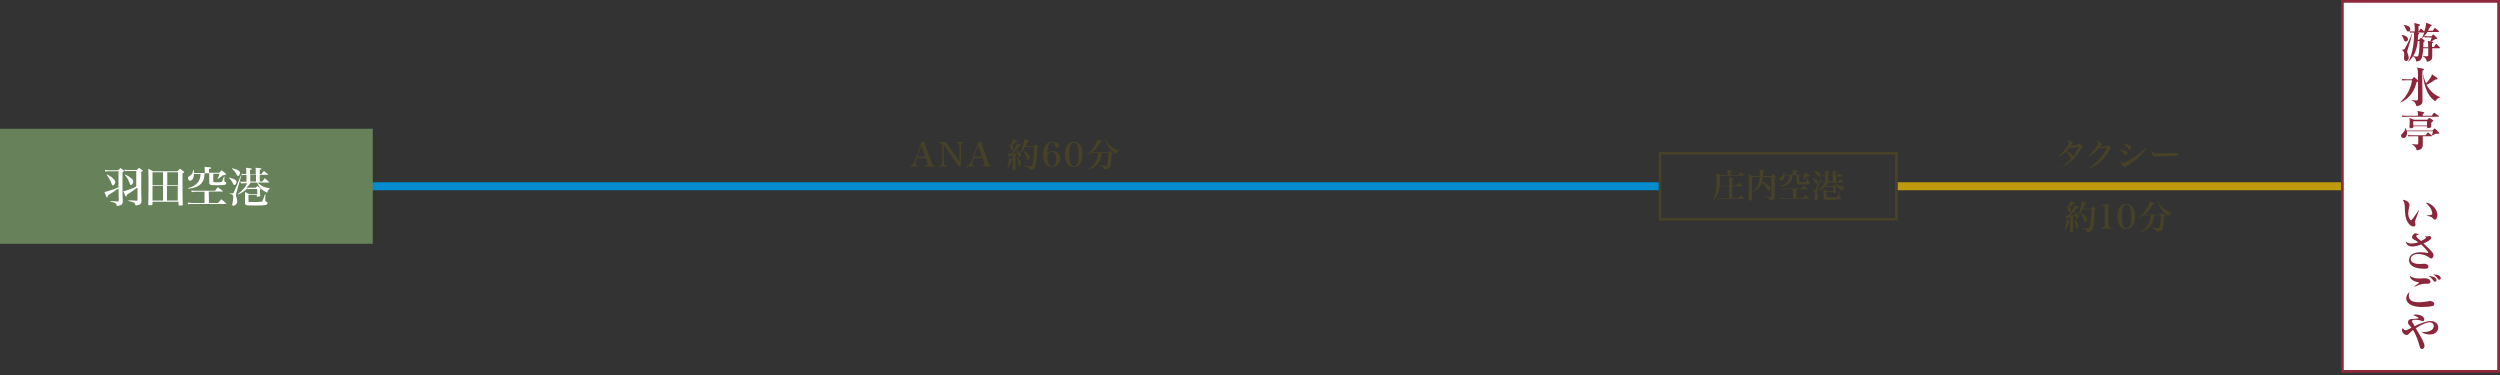 <?xml version="1.0" encoding="utf-8"?>
<!-- Generator: Adobe Illustrator 26.0.3, SVG Export Plug-In . SVG Version: 6.00 Build 0)  -->
<svg version="1.1" id="レイヤー_1" xmlns="http://www.w3.org/2000/svg" xmlns:xlink="http://www.w3.org/1999/xlink" x="0px"
	 y="0px" viewBox="0 0 1000 150" style="enable-background:new 0 0 1000 150;" xml:space="preserve">
<rect x="0" y="0" width="1000" height="150" fill="#333333" stroke="none"/>
<style type="text/css">
	.st0{fill:none;stroke:#BF9A0E;stroke-width:3.192;stroke-miterlimit:10;}
	.st1{fill:#474227;}
	.st2{fill:none;stroke:#008CCE;stroke-width:3.192;stroke-miterlimit:10;}
	.st3{fill:#67825A;}
	.st4{fill:#FFFFFF;}
	.st5{fill:#92283C;}
	.st6{fill:none;stroke:#474227;stroke-width:1.064;stroke-miterlimit:10;}
	.st7{fill:#8C263A;}
</style>
<line class="st0" x1="936.5" y1="74.5" x2="758.6" y2="74.5"/>
<g>
	<path class="st1" d="M366.4,64.3c-0.2,0.5-0.3,0.9-0.3,1.2c0,0.5,0.3,0.7,1.2,0.8v0.3H364v-0.3c0.8,0,1.3-0.5,1.9-2l2.8-7.5
		l0.9-0.1l2.9,8.1c0.5,1.2,0.7,1.4,1.5,1.5v0.3h-4v-0.3c0.8,0,1.1-0.2,1.1-0.6c0-0.2-0.1-0.5-0.2-0.9l-0.5-1.5h-3.6L366.4,64.3z
		 M368.6,58.2l-1.7,4.4h3.2L368.6,58.2z"/>
	<path class="st1" d="M377.5,64.1c0,1,0.1,1.4,0.2,1.7c0.2,0.3,0.5,0.4,1.1,0.5v0.3h-3.2v-0.3c1.1,0,1.3-0.5,1.3-2.3v-5.3
		c0-1.3-0.2-1.5-1.2-1.6v-0.3h2.6l5.5,7.8v-5.2c0-1.1-0.1-1.5-0.2-1.8c-0.2-0.3-0.5-0.4-1.1-0.5v-0.3h3.2V57
		c-1.1,0.1-1.3,0.5-1.3,2.1v7.4h-0.9l-6-8.6V64.1z"/>
	<path class="st1" d="M389.1,64.3c-0.2,0.5-0.3,0.9-0.3,1.2c0,0.5,0.3,0.7,1.2,0.8v0.3h-3.3v-0.3c0.8,0,1.3-0.5,1.9-2l2.8-7.5
		l0.9-0.1l2.9,8.1c0.5,1.2,0.7,1.4,1.5,1.5v0.3h-4v-0.3c0.8,0,1.1-0.2,1.1-0.6c0-0.2-0.1-0.5-0.2-0.9l-0.5-1.5h-3.6L389.1,64.3z
		 M391.3,58.2l-1.7,4.4h3.2L391.3,58.2z"/>
	<path class="st1" d="M405.3,62.1c-0.5,0.1-0.7,0.2-1.4,0.3c-0.1,0.3-0.1,0.5-0.2,0.5c-0.2,0-0.3-0.4-0.5-1.5c0.3,0,0.4,0,0.6,0
		c0.3,0,0.4,0,0.7,0c0.8-0.9,2.1-3.1,2.4-4c0.3,0.1,0.5,0.2,0.8,0.3c0.7,0.3,0.8,0.3,0.8,0.4c0,0.1-0.1,0.2-0.6,0.2
		c-0.8,1.1-1.9,2.2-2.9,3.1c0.8,0,1.4-0.1,2.2-0.2c-0.1-0.4-0.3-0.6-0.6-1.1l0.1-0.1c0.5,0.4,1.1,0.8,1.4,1.2
		c0.3,0.3,0.3,0.5,0.3,0.7c0,0.4-0.4,0.9-0.7,0.9c-0.2,0-0.2-0.1-0.3-0.5c-0.1-0.3-0.1-0.4-0.2-0.7c-0.2,0.1-0.3,0.1-0.5,0.1
		c-0.1,0-0.2,0.1-0.5,0.1v2.8c0,0.5,0,0.6,0,1.9c0,0.4,0,0.4,0,1.2c0,0.2,0,0.2-0.2,0.3c-0.2,0-0.5,0.1-0.7,0.1S405,68,405,67.9
		c0-1.8,0.1-2.9,0.1-3.2v-0.9c-0.1,0.1-0.1,0.1-0.4,0.2c-0.5,1.4-0.9,2.3-1.7,3.6l-0.2-0.1c0.4-1.1,0.8-3.1,0.8-4.3
		c1.1,0.3,1.4,0.4,1.5,0.5v-1.6C405.1,62.1,405.3,62.1,405.3,62.1z M403.2,57.7c0.5,0.2,0.7,0.3,1.1,0.5c0.4-0.9,0.8-2,0.9-2.5
		c1.7,0.5,1.9,0.6,1.9,0.7c0,0.1-0.1,0.2-0.6,0.2c-0.9,0.9-1.2,1.3-1.8,1.7c0.6,0.4,0.7,0.6,0.7,0.9c0,0.5-0.3,0.9-0.6,0.9
		c-0.2,0-0.2-0.1-0.4-0.6C404.1,58.7,403.8,58.3,403.2,57.7L403.2,57.7z M406.8,62.9c0.6,0.5,1,1,1.3,1.5c0.2,0.3,0.3,0.6,0.3,0.8
		c0,0.5-0.4,1.2-0.8,1.2c-0.1,0-0.2-0.1-0.2-0.2s0-0.1-0.1-0.7c-0.1-1-0.3-1.8-0.7-2.5L406.8,62.9z M413.5,58.4
		c0.3-0.3,0.4-0.4,0.7-0.7c0.5,0.4,0.6,0.4,1,0.8c0.1,0.1,0.2,0.2,0.2,0.2c0,0.1-0.1,0.2-0.5,0.4c-0.2,4.7-0.3,5.8-0.8,7.5
		c-0.3,1-1,1.4-2.2,1.4c-0.1-0.9-0.4-1.1-2.2-1.5v-0.2c2.1,0.2,2.2,0.2,2.6,0.2c0.3,0,0.4-0.1,0.5-0.3c0.4-0.8,0.8-3.9,0.8-6.8
		c0-0.1,0-0.3,0-0.6H410c-0.6,1-0.9,1.5-1.6,2.2l-0.2-0.2c0.7-1.1,1.4-3.6,1.5-5.1c1.8,0.4,1.9,0.4,1.9,0.6c0,0.1-0.1,0.2-0.5,0.3
		c-0.3,0.8-0.5,1.2-0.9,1.9h3.3L413.5,58.4L413.5,58.4z M409.6,60.3c0.7,0.4,1.2,0.9,1.8,1.5c0.4,0.4,0.5,0.7,0.5,1
		c0,0.5-0.4,1.2-0.8,1.2c-0.2,0-0.3-0.1-0.4-0.5c-0.3-1.1-0.7-2.1-1.3-3L409.6,60.3z"/>
	<path class="st1" d="M421.1,60.4c1.8,0,3,1.2,3,3c0,2-1.4,3.3-3.4,3.3c-2.2,0-3.4-1.6-3.4-4.6c0-3.5,1.3-5.4,3.7-5.4
		c1.5,0,2.7,0.7,2.7,1.6c0,0.4-0.3,0.7-0.9,0.7c-0.5,0-0.7-0.2-0.7-0.6c0-0.5-0.1-0.7-0.2-0.9c-0.2-0.3-0.5-0.5-0.9-0.5
		c-0.9,0-1.5,0.6-1.8,1.8c-0.2,0.7-0.3,1.7-0.3,2.5C419.6,60.7,420.2,60.4,421.1,60.4z M419.2,61.8c-0.2,0.3-0.3,0.7-0.3,1.3
		c0,0.9,0.2,1.7,0.5,2.3c0.3,0.6,0.8,1,1.4,1c1.1,0,1.7-1.1,1.7-3c0-1.7-0.7-2.7-1.8-2.7C420.1,60.8,419.5,61.2,419.2,61.8z"/>
	<path class="st1" d="M432.1,58.1c0.6,0.9,0.9,2.2,0.9,3.7c0,1.4-0.3,2.7-0.9,3.6c-0.5,0.9-1.5,1.4-2.6,1.4s-2.1-0.5-2.6-1.4
		c-0.6-0.9-0.9-2.2-0.9-3.6c0-1.5,0.3-2.8,0.9-3.7s1.5-1.4,2.6-1.4S431.6,57.2,432.1,58.1z M428,58.6c-0.2,0.7-0.3,1.8-0.3,3.2
		c0,3.2,0.6,4.7,1.9,4.7s1.9-1.4,1.9-4.7c0-3.2-0.6-4.7-1.9-4.7C428.8,57,428.3,57.6,428,58.6z"/>
	<path class="st1" d="M434.8,61.9c1.9-1.5,3.5-3.8,4.2-6.1c0.8,0.3,1.6,0.6,1.7,0.7c0.1,0,0.1,0.1,0.1,0.1c0,0.1-0.1,0.2-0.7,0.3
		c-1.4,2.6-2.8,4-5.2,5.2L434.8,61.9z M440.7,61.2c-0.4,3.6-1.9,5.5-5.4,6.7l-0.1-0.2c2.7-1.6,3.8-3.4,4.1-6.5h-1.1
		c-0.3,0-0.7,0-1.1,0.1l-0.1-0.5c0.4,0.1,0.7,0.1,1.1,0.1h5.1c0.3-0.3,0.4-0.4,0.7-0.6c0.5,0.4,0.6,0.4,1,0.8
		c0.1,0.1,0.2,0.2,0.2,0.2c0,0.1-0.1,0.2-0.4,0.3c-0.2,3-0.4,4.6-0.8,5.3c-0.3,0.5-1,0.8-2.4,0.8c0-0.8-0.3-1-2-1.4v-0.2
		c1.3,0.2,2.2,0.2,2.6,0.2c0.5,0,0.7-0.1,0.8-0.6c0.2-1,0.4-2.5,0.4-4.5C443.3,61.2,440.7,61.2,440.7,61.2z M442.4,55.9L442.4,55.9
		c0,0.5,0.5,1.3,1.3,2.1c0.6,0.6,1.3,1.1,2.2,1.6c0.6,0.3,0.9,0.4,1.8,0.6v0.1c-0.5,0.2-0.9,0.6-1.2,1.3c-2.1-1.3-3.3-2.8-4.2-5
		c-0.1-0.3-0.3-0.5-0.4-0.7L442.4,55.9z"/>
</g>
<g>
	<path class="st1" d="M823.7,67.4c1.9-1.1,3.7-2.6,4.9-4.1c-0.2,0-0.3-0.2-0.5-0.5c-0.6-1-1-1.5-1.7-2.1c-0.7,0.7-1.9,1.5-2.8,1.9
		l-0.1-0.2c1-0.8,1.9-1.8,2.8-3c0.9-1.1,1.3-1.9,1.3-2.3c0-0.3-0.2-0.5-0.8-0.9c0.1-0.1,0.1-0.1,0.3-0.1c0.4,0,1,0.2,1.5,0.5
		c0.4,0.2,0.5,0.4,0.5,0.6c0,0.2-0.1,0.3-0.7,1c0.2,0,0.2,0,0.3,0c0.3,0,1-0.1,1.8-0.3c0.6-0.1,0.6-0.1,0.9-0.3
		c0.1,0,0.1-0.1,0.2-0.1c0.2,0,0.4,0.1,0.7,0.3c0.4,0.4,0.7,0.7,0.7,0.9c0,0.1-0.1,0.2-0.2,0.3c-0.2,0.1-0.3,0.3-0.5,0.7
		c-2.2,3.8-5,6.3-8.4,7.4L823.7,67.4z M829.3,59.1c-0.2,0.1-0.3,0.1-0.4,0.1c-0.2,0-0.5-0.1-0.8-0.4c-0.6,0.7-1.1,1.3-1.5,1.7
		c1.9,0.8,2.6,1.4,2.6,2.2c0.8-1,2-3,2.3-4C831,58.7,830,58.9,829.3,59.1z"/>
	<path class="st1" d="M835.3,62.5c1.1-0.9,2.4-2.4,3.3-3.9c0.4-0.7,0.6-1.1,0.6-1.3s-0.1-0.3-0.2-0.5c-0.2-0.2-0.2-0.2-0.6-0.4
		c0.1-0.1,0.2-0.1,0.3-0.1c0.4,0,0.9,0.2,1.4,0.5c0.4,0.3,0.6,0.5,0.6,0.7s0,0.2-0.4,0.7c-0.1,0.1-0.3,0.4-0.4,0.5
		c0.1,0,0.2,0,0.3,0c0.3,0,1-0.1,1.6-0.2c0.4-0.1,0.6-0.1,0.9-0.3c0.1-0.1,0.2-0.1,0.3-0.1c0.2,0,0.5,0.2,0.8,0.5s0.5,0.6,0.5,0.7
		c0,0.1-0.1,0.3-0.2,0.4c-0.3,0.2-0.3,0.3-0.7,0.9c-1.4,2.3-2.6,3.8-4.5,5.1c-1.1,0.8-2.3,1.4-3.3,1.7l-0.1-0.2
		c1.1-0.6,1.8-1.1,2.9-2.1c1.7-1.6,3-3.3,4-5.3c0.2-0.4,0.3-0.7,0.3-0.8c0,0,0-0.1-0.1-0.1c-0.2,0-0.9,0.2-1.6,0.4
		c-0.2,0.1-0.3,0.1-0.4,0.1c-0.3,0-0.5-0.1-0.8-0.4c-1.1,1.4-2.9,3-4.4,3.6L835.3,62.5z"/>
	<path class="st1" d="M847.8,59.8c1.1,0.1,2.1,0.4,2.6,0.7c0.4,0.2,0.5,0.5,0.5,0.9c0,0.5-0.2,0.8-0.5,0.8c-0.2,0-0.3-0.1-0.5-0.4
		C849.2,60.9,848.6,60.3,847.8,59.8L847.8,59.8z M858.4,59.4c-0.6,1.1-1.5,2.1-2.8,3.4c-1.1,1.1-2.7,2.2-4.6,3.3
		c-0.4,0.2-0.5,0.3-0.7,0.5c-0.1,0.1-0.2,0.2-0.4,0.2c-0.6,0-1.7-1.4-1.7-2.2c0-0.1,0-0.2,0.1-0.4c0.3,0.6,0.7,0.9,1.1,0.9
		c0.4,0,1.4-0.5,2.8-1.3c2.1-1.2,4.3-2.9,5.9-4.6L858.4,59.4z M849.3,57.4c1.3,0.2,2.1,0.5,2.6,0.8c0.3,0.2,0.5,0.5,0.5,0.9
		c0,0.5-0.2,0.8-0.5,0.8c-0.2,0-0.3-0.1-0.5-0.4C850.8,58.6,850.1,58,849.3,57.4L849.3,57.4z"/>
	<path class="st1" d="M861.3,61c0.3,0.2,0.6,0.3,1.3,0.3c0.2,0,2.3,0,5.4-0.1c0.4,0,0.8,0,1.2,0c1.4,0,1.7,0,2,0.2
		c0.1,0.1,0.2,0.2,0.2,0.3c0,0.3-0.2,0.5-0.7,0.6s-0.9,0.1-6.1,0.2c-1.8,0-2.1,0.1-2.4,0.2c-0.1,0-0.2,0.1-0.3,0.1
		c-0.3,0-0.6-0.3-0.9-0.8c-0.3-0.5-0.4-0.9-0.4-1.2c0-0.2,0-0.3,0.1-0.4C861,60.7,861.1,60.8,861.3,61z"/>
</g>
<g>
	<path class="st1" d="M828.3,86.9c-0.5,0.1-0.7,0.2-1.4,0.3c-0.1,0.3-0.1,0.5-0.2,0.5c-0.2,0-0.3-0.4-0.5-1.5c0.3,0,0.4,0,0.6,0
		c0.3,0,0.4,0,0.7,0c0.8-0.9,2.1-3.1,2.4-4c0.3,0.1,0.5,0.2,0.8,0.3c0.7,0.3,0.8,0.3,0.8,0.4s-0.1,0.2-0.6,0.2
		c-0.8,1.1-1.9,2.2-2.9,3.1c0.8,0,1.4-0.1,2.2-0.2c-0.1-0.4-0.3-0.6-0.6-1.1l0.1-0.1c0.5,0.4,1.1,0.8,1.4,1.2
		c0.3,0.3,0.3,0.5,0.3,0.7c0,0.4-0.4,0.9-0.7,0.9c-0.2,0-0.2-0.1-0.3-0.5c-0.1-0.3-0.1-0.4-0.2-0.7c-0.2,0.1-0.3,0.1-0.5,0.1
		c-0.1,0-0.2,0.1-0.5,0.1v2.8c0,0.5,0,0.6,0,1.9c0,0.4,0,0.4,0,1.2c0,0.2,0,0.2-0.2,0.3c-0.2,0-0.5,0.1-0.7,0.1s-0.3-0.1-0.3-0.2
		c0-1.8,0.1-2.9,0.1-3.2v-0.9c-0.1,0.1-0.1,0.1-0.4,0.2c-0.5,1.4-0.9,2.3-1.7,3.6l-0.2-0.1c0.4-1.1,0.8-3.1,0.8-4.3
		c1.1,0.3,1.4,0.4,1.5,0.5v-1.6C828.1,86.9,828.3,86.9,828.3,86.9z M826.2,82.5c0.5,0.2,0.7,0.3,1.1,0.5c0.4-0.9,0.8-2,0.9-2.5
		c1.7,0.5,1.9,0.6,1.9,0.7s-0.1,0.2-0.6,0.2c-0.9,0.9-1.2,1.3-1.8,1.7c0.6,0.4,0.7,0.6,0.7,0.9c0,0.5-0.3,0.9-0.6,0.9
		c-0.2,0-0.2-0.1-0.4-0.6C827.1,83.5,826.8,83.1,826.2,82.5L826.2,82.5z M829.8,87.8c0.6,0.5,1,1,1.3,1.5c0.2,0.3,0.3,0.6,0.3,0.8
		c0,0.5-0.4,1.2-0.8,1.2c-0.1,0-0.2-0.1-0.2-0.2s0-0.1-0.1-0.7c-0.1-1-0.3-1.8-0.7-2.5L829.8,87.8z M836.5,83.3
		c0.3-0.3,0.4-0.4,0.7-0.7c0.5,0.4,0.6,0.4,1,0.8c0.1,0.1,0.2,0.2,0.2,0.2c0,0.1-0.1,0.2-0.5,0.4c-0.2,4.7-0.3,5.8-0.8,7.5
		c-0.3,1-1,1.4-2.3,1.4c-0.1-0.9-0.4-1.1-2.2-1.5v-0.2c2.1,0.2,2.2,0.2,2.6,0.2c0.3,0,0.4-0.1,0.5-0.3c0.4-0.8,0.8-3.9,0.8-6.8
		c0-0.1,0-0.3,0-0.6H833c-0.6,1-0.9,1.5-1.6,2.2l-0.2-0.2c0.7-1.1,1.4-3.6,1.5-5.1c1.8,0.4,1.9,0.4,1.9,0.6c0,0.1-0.1,0.2-0.5,0.3
		c-0.3,0.8-0.5,1.2-0.9,1.9h3.3V83.3z M832.6,85.2c0.7,0.4,1.2,0.9,1.8,1.5c0.4,0.4,0.5,0.7,0.5,1c0,0.5-0.4,1.2-0.8,1.2
		c-0.2,0-0.3-0.1-0.4-0.5c-0.3-1.1-0.7-2.1-1.3-3L832.6,85.2z"/>
	<path class="st1" d="M840.6,91c0.6,0,0.8,0,1-0.2c0.3-0.2,0.3-0.5,0.3-1.3v-5.9c0-0.9,0-0.9-0.1-1.1c-0.1-0.1-0.3-0.2-0.8-0.2h-0.4
		V82c1-0.1,2.3-0.3,2.9-0.4c-0.1,1-0.1,2.1-0.1,3.5v4.4c0,1.3,0.1,1.5,1.1,1.5h0.2v0.4h-4.2L840.6,91L840.6,91z"/>
	<path class="st1" d="M853.1,82.9c0.6,0.9,0.9,2.2,0.9,3.7c0,1.4-0.3,2.7-0.9,3.6c-0.5,0.9-1.5,1.4-2.6,1.4s-2.1-0.5-2.6-1.4
		c-0.6-0.9-0.9-2.2-0.9-3.6c0-1.5,0.3-2.8,0.9-3.7c0.6-0.9,1.5-1.4,2.6-1.4C851.6,81.6,852.6,82.1,853.1,82.9z M849,83.4
		c-0.2,0.7-0.3,1.8-0.3,3.2c0,3.2,0.6,4.7,1.9,4.7c1.3,0,1.9-1.4,1.9-4.7c0-3.2-0.6-4.7-1.9-4.7C849.8,81.9,849.2,82.4,849,83.4z"/>
	<path class="st1" d="M855.8,86.7c1.9-1.5,3.5-3.8,4.2-6.1c0.8,0.3,1.6,0.6,1.7,0.7c0.1,0,0.1,0.1,0.1,0.1c0,0.1-0.1,0.2-0.7,0.3
		c-1.4,2.6-2.8,4-5.2,5.2L855.8,86.7z M861.7,86.1c-0.4,3.6-1.9,5.5-5.4,6.7l-0.1-0.2c2.7-1.6,3.8-3.4,4.1-6.5h-1.1
		c-0.3,0-0.7,0-1.1,0.1l-0.1-0.5c0.4,0.1,0.7,0.1,1.1,0.1h5.1c0.3-0.3,0.4-0.4,0.7-0.6c0.5,0.4,0.6,0.4,1,0.8
		c0.1,0.1,0.2,0.2,0.2,0.2c0,0.1-0.1,0.2-0.4,0.3c-0.2,3-0.4,4.6-0.8,5.3c-0.3,0.5-1,0.8-2.4,0.8c0-0.8-0.3-1-2-1.4V91
		c1.3,0.2,2.2,0.2,2.6,0.2c0.5,0,0.7-0.1,0.8-0.6c0.2-1,0.4-2.5,0.4-4.5H861.7z M863.4,80.7L863.4,80.7c0,0.5,0.5,1.3,1.3,2.1
		c0.6,0.6,1.3,1.1,2.2,1.6c0.6,0.3,0.9,0.4,1.8,0.6v0.1c-0.5,0.2-0.9,0.6-1.2,1.3c-2.1-1.3-3.3-2.8-4.2-5c-0.1-0.3-0.3-0.5-0.4-0.7
		H863.4z"/>
</g>
<line class="st2" x1="663.7" y1="74.5" x2="148.7" y2="74.5"/>
<g>
	<rect y="51.5" class="st3" width="149.1" height="46"/>
	<g>
		<path class="st4" d="M47.4,75.3c-0.9,0.7-1.7,1.3-4.3,2.9c0,0.4,0,0.4,0,0.5C43,78.9,42.9,79,42.8,79c-0.2,0-0.4-0.6-1-2.2
			c0.8-0.1,3.9-1.1,5.6-1.9v-6.4h-4.2c-0.3,0-0.8,0.1-1.1,0.1L42,67.9c0.4,0.1,0.9,0.2,1.2,0.2h4.1c0.4-0.4,0.5-0.6,0.9-0.9
			c0.6,0.4,0.7,0.5,1.2,0.9c0.2,0.1,0.2,0.2,0.2,0.3c0,0.1-0.1,0.2-0.6,0.4V77c0,1.1,0,1.2,0.1,3.5c0,1.3-0.5,1.7-2.4,1.9
			c-0.1-1.1-0.5-1.3-2.6-1.8v-0.2c1.3,0.1,2,0.1,3.1,0.2c0.2,0,0.3-0.1,0.3-0.3L47.4,75.3L47.4,75.3z M42.9,69.8
			c1.3,0.7,2.1,1.2,2.7,2c0.3,0.3,0.5,0.6,0.5,1c0,0.6-0.5,1.4-1,1.4c-0.1,0-0.2-0.1-0.3-0.3c0-0.1,0-0.1-0.2-0.5
			c-0.4-1.2-1.1-2.3-1.9-3.4L42.9,69.8z M54.7,75.2c-0.6,0.5-2.9,2.1-4,2.7c0,0.5,0,0.5-0.1,0.6c0,0.1-0.1,0.1-0.2,0.1
			c-0.2,0-0.2,0-0.6-1c-0.1-0.4-0.3-0.7-0.5-1.1c1.1-0.2,3.8-1.1,5.2-1.9v-6.2H51c-0.4,0-0.9,0.1-1.1,0.1l-0.1-0.7
			c0.4,0.1,0.9,0.2,1.3,0.2h3.6c0.4-0.4,0.5-0.5,0.9-0.9c0.6,0.4,0.7,0.5,1.2,0.9c0.2,0.1,0.3,0.2,0.3,0.3c0,0.1-0.1,0.2-0.6,0.5
			v7.8c0,0.9,0,2.4,0.1,3.6c0,1.4-0.5,1.8-2.4,2c-0.1-1-0.5-1.3-2.8-1.8v-0.3c1.9,0.1,2.1,0.1,3.3,0.2c0.3,0,0.3-0.1,0.3-0.4v-4.7
			C55,75.2,54.7,75.2,54.7,75.2z M50.1,69.8c1.2,0.6,1.8,1,2.5,1.6c0.6,0.5,0.7,0.8,0.7,1.3c0,0.6-0.5,1.3-1,1.3
			c-0.1,0-0.2-0.1-0.3-0.3c0-0.1,0-0.1-0.2-0.6c-0.6-1.4-1.1-2.3-1.9-3.2L50.1,69.8z"/>
		<path class="st4" d="M61,81.7c0,0.3-0.2,0.4-1.2,0.4c-0.4,0-0.5-0.1-0.5-0.4c0.1-1.9,0.1-5.2,0.1-8.5c0-1.9,0-4.7-0.1-5.7
			c0.9,0.4,1,0.5,1.9,1H71c0.4-0.5,0.5-0.6,1-1c0.6,0.5,0.8,0.6,1.4,1c0.1,0.1,0.2,0.2,0.2,0.3c0,0.2,0,0.2-0.6,0.6
			c0,2.4,0,2.4,0,3.6c0,3.4,0,6.4,0.1,8.8c0,0.3-0.1,0.4-0.7,0.4c-0.1,0-0.5,0-0.6,0c-0.3,0-0.4-0.1-0.4-0.4v-1.1H61V81.7z
			 M65.2,74.1v-5.2H61v5.2H65.2z M65.2,74.4H61v5.8h4.2V74.4z M71.2,68.9h-4.3v5.2h4.3V68.9z M66.8,74.4v5.8h4.3v-5.8H66.8z"/>
		<path class="st4" d="M83.6,81.2h3.6c0.6-0.7,0.7-0.8,1.3-1.5c0.9,0.7,1,0.8,1.9,1.6c0.1,0.1,0.1,0.1,0.1,0.2s-0.1,0.1-0.1,0.1
			H76.9c-0.5,0-0.9,0-1.6,0.1L75.1,81c0.8,0.1,1.4,0.2,1.9,0.2h4.8v-4.5H78c-0.3,0-0.5,0-1.3,0.2l-0.2-0.7c0.6,0.1,1.2,0.1,1.5,0.1
			h8c0.5-0.7,0.6-0.8,1.2-1.4c0.6,0.5,1.3,1,1.9,1.5l0.1,0.1c0,0.1-0.1,0.1-0.2,0.1h-5.5L83.6,81.2L83.6,81.2z M81.8,69.7
			c-0.1,3.5-2.1,5.3-6.4,5.8l-0.1-0.3c3.2-0.8,4.9-2.7,4.9-5.6h-2.6c-0.1,1.7-0.7,2.7-1.6,2.7c-0.2,0-0.4-0.1-0.6-0.4
			c-0.2-0.2-0.2-0.5-0.2-0.7c0-0.4,0.1-0.5,0.6-0.8c0.9-0.5,1.4-1.4,1.5-2.4h0.2c0.1,0.5,0.1,0.6,0.1,1.2h4.3V68
			c0-0.6,0-0.8-0.1-1.3c0.9,0.1,0.9,0.1,2.1,0.2c0.3,0,0.5,0.1,0.5,0.3c0,0.2-0.1,0.3-0.8,0.4v1.5h4.1c0.4-0.5,0.5-0.5,0.9-1
			c0.8,0.6,1,0.7,1.7,1.3c0.1,0.1,0.2,0.2,0.2,0.3c0,0.1-0.2,0.2-0.6,0.3l-0.7,0.1c-0.9,0.7-1.4,1-2.1,1.5L87,71.5
			c0.4-0.7,0.5-1,0.8-2h-2.5v3c0,0.4,0.1,0.4,1.7,0.4c1.4,0,1.6,0,1.8-0.3c0.2-0.3,0.4-0.9,0.8-2h0.2l-0.1,1.6v0.1v0.1
			c0,0.1,0.1,0.2,0.3,0.3c0.3,0.1,0.5,0.3,0.5,0.6c0,0.3-0.2,0.5-0.5,0.6c-0.4,0.1-1.3,0.2-2.9,0.2c-2,0-2.6,0-2.9-0.2
			c-0.4-0.2-0.5-0.4-0.5-1v-3.6h-1.9V69.7z"/>
		<path class="st4" d="M91.7,71c1,0.3,1.6,0.5,2.2,0.8c0.5,0.3,0.7,0.6,0.7,1c0,0.6-0.4,1.2-0.9,1.2c-0.1,0-0.3-0.1-0.3-0.2
			l-0.2-0.4c-0.5-1-1.1-1.8-1.7-2.3L91.7,71z M96.5,70.3l-2,7.1c-0.1,0.3-0.1,0.5-0.1,0.7s0.1,0.4,0.2,0.9c0.2,0.7,0.3,1.2,0.3,1.6
			c0,0.9-0.8,1.7-1.6,1.7c-0.3,0-0.4-0.2-0.4-0.5c0-0.1,0-0.3,0.1-0.5c0.2-1.1,0.3-2,0.3-2.4c0-0.8-0.2-1-1.4-1.5v-0.2
			c0.6,0.2,0.8,0.2,1,0.2c0.3,0,0.5-0.2,0.8-0.9c0.7-1.5,1.1-2.4,2.3-5.5c0.1-0.2,0.2-0.5,0.3-0.7L96.5,70.3z M92.9,67.3
			c2.2,0.5,3.1,1.1,3.1,1.8c0,0.7-0.4,1.3-0.8,1.3c-0.2,0-0.2-0.1-0.5-0.5c-0.4-0.9-1.1-1.7-1.9-2.4L92.9,67.3z M100.2,73.1
			c-0.5,0.9-0.9,1.3-1.6,1.9c0.3,0.1,0.6,0.1,0.9,0.1h2.7c0.4-0.3,0.4-0.4,0.8-0.7c0.6,0.5,0.7,0.5,1.2,1c0.1,0.1,0.1,0.2,0.1,0.2
			c0,0.1-0.1,0.2-0.3,0.3c0,0.9,0,1.1,0.1,2.4c0,0.2-0.1,0.3-0.4,0.3s-0.6,0.1-0.7,0.1c-0.3,0-0.3-0.1-0.3-0.2V78h-3.3v2.4
			c0,0.3,0.1,0.3,0.2,0.4c0.2,0,0.8,0,1.8,0c0.9,0,2.6,0,2.9-0.1c0.5,0,0.6-0.1,0.8-0.6c0.3-0.6,0.4-1.1,0.9-2.4h0.2l-0.1,2.3v0.2
			c0,0.2,0.1,0.3,0.3,0.4c0.5,0.2,0.6,0.3,0.6,0.6c0,0.4-0.3,0.7-0.7,0.8c-0.5,0.1-1.7,0.2-3.5,0.2c-3.1,0-3.8,0-4.1-0.1
			C98.2,82,98,81.7,98,81c0-0.9,0-1.3,0-1.3v-1.5c0-0.6,0-0.8,0-1.4c0.8,0.4,0.9,0.4,1.8,0.9h3.1v-2.1h-2.8c-0.4,0-0.6,0-1,0.1
			L99,75.3c-1,1-2.4,1.9-3.7,2.5l-0.1-0.2c1.8-1.4,2.9-2.7,3.7-4.3h-1.3c-0.3,0-0.8,0.1-1.1,0.1L96,72.6c0.4,0.1,0.7,0.1,1.2,0.1
			h1.4V70h-0.7c-0.4,0-0.7,0-1.2,0.1l-0.1-0.6c0.5,0.1,0.8,0.1,1.2,0.1h0.7v-1.2c0-0.4,0-0.7-0.1-1.3c2.2,0.2,2.3,0.3,2.3,0.5
			s-0.2,0.2-0.7,0.4v1.7h2.3v-1.3c0-0.5,0-0.7-0.1-1.3c2.2,0.2,2.4,0.2,2.4,0.4c0,0.2-0.1,0.2-0.7,0.4v1.7h0.7
			c0.4-0.6,0.5-0.7,1-1.2c0.7,0.6,0.9,0.7,1.6,1.3c0.1,0.1,0.1,0.1,0.1,0.1c0,0.1-0.1,0.1-0.2,0.1h-3.2v2.7h1c0.5-0.6,0.6-0.7,1-1.3
			c0.8,0.6,0.9,0.8,1.7,1.5c0.1,0.1,0.1,0.1,0.1,0.1c0,0.1-0.1,0.1-0.2,0.1h-4.4c1,1.2,2.8,2.1,4.8,2.3v0.2c-0.4,0.2-1,1-1,1.6
			c-2-0.9-3-1.9-4.1-4.1h-2.6L100.2,73.1L100.2,73.1z M102.4,69.9h-2.3v2.7h2.3V69.9z"/>
	</g>
</g>
<g>
	<rect x="937" y="0.5" class="st4" width="62.4" height="148"/>
	<path class="st5" d="M998.9,1.1V148h-61.4V1.1H998.9 M1000,0h-63.5v149.1h63.5V0L1000,0z"/>
</g>
<g>
	<rect x="664" y="61.3" class="st6" width="94.6" height="26.4"/>
	<g>
		<g>
			<path class="st1" d="M695.2,70c0.4-0.5,0.5-0.6,1-1.1c0.7,0.5,0.8,0.6,1.5,1.2v0.1l-0.1,0.1H688c0,3.4-0.1,4.3-0.4,5.7
				c-0.4,1.6-1.1,3-2.2,4.1l-0.2-0.1c1.2-2.3,1.4-4,1.4-8.6c0-1,0-1.5-0.1-2.2c0.8,0.4,0.9,0.5,1.5,0.8h3v-1.1c0-0.3,0-0.5-0.1-0.9
				c1.3,0.1,1.3,0.1,1.7,0.2c0.2,0,0.3,0.1,0.3,0.2s-0.1,0.2-0.6,0.3V70H695.2z M694.5,74.2c0.5-0.5,0.5-0.6,1-1.1
				c0.7,0.5,0.8,0.6,1.4,1.2c0.1,0.1,0.1,0.1,0.1,0.1l-0.1,0.1h-4v4.7h2.4c0.5-0.5,0.6-0.6,1-1.1c0.7,0.5,0.8,0.6,1.5,1.2l0.1,0.1
				l-0.1,0.1h-9.4c-0.5,0-0.6,0-1.1,0.1l-0.1-0.5c0.5,0.1,0.7,0.1,1.2,0.1h3.2v-4.7h-1.9c-0.3,0-0.8,0-1.1,0.1l-0.1-0.5
				c0.5,0.1,0.9,0.2,1.2,0.2h1.9v-2c0-0.6,0-0.8-0.1-1.3c1.3,0.1,1.3,0.1,1.6,0.2c0.2,0,0.3,0.1,0.3,0.2s-0.1,0.2-0.5,0.3v2.6
				L694.5,74.2L694.5,74.2z"/>
			<path class="st1" d="M705.1,70.7c-0.1,0.7-0.2,1.3-0.3,1.9c0.8,0.4,1.7,0.9,2.5,1.5c0.5,0.4,0.8,0.8,0.8,1.3s-0.3,1-0.6,1
				c-0.2,0-0.2-0.1-0.5-0.6c-0.8-1.3-1.5-2.3-2.2-2.8c-0.6,1.6-1.7,2.8-3.6,3.9l-0.1-0.2c0.7-0.5,1.5-1.5,2-2.5
				c0.5-0.9,0.7-2,0.8-3.4h-3.1V77c0,1.3,0,1.6,0,2.8c0,0.3-0.1,0.3-0.4,0.4c-0.1,0-0.4,0-0.6,0c-0.3,0-0.4-0.1-0.4-0.4v-1l0.1-1.9
				v-1.1c0-5.4,0-5.4-0.1-6.2c0.7,0.3,0.8,0.4,1.5,0.8h2.9c0-0.6,0.1-1,0.1-1.5c0-0.4,0-0.6,0-1c1.6,0.2,2,0.2,2,0.4
				c0,0.1-0.1,0.2-0.6,0.4c0,0.7-0.1,1.1-0.1,1.7h3.3c0.3-0.3,0.4-0.4,0.7-0.8c0.3,0.3,0.7,0.5,1,0.8c0.1,0.1,0.2,0.2,0.2,0.2
				c0,0.1-0.1,0.2-0.5,0.5v4.7c0,0.2,0,2.3,0,3.1c0,0.7-0.6,1.1-2,1.3c0-0.5-0.1-0.7-0.4-1c-0.3-0.2-0.5-0.3-1.6-0.5v-0.2l0.7,0.1
				c0.3,0,0.7,0.1,1,0.1h0.6h0.1c0.2,0,0.2,0,0.2-0.2v-7.7h-3.4L705.1,70.7L705.1,70.7z"/>
			<path class="st1" d="M718.4,79.2h2.8c0.5-0.6,0.5-0.6,1-1.1c0.7,0.5,0.8,0.6,1.5,1.2c0,0.1,0.1,0.1,0.1,0.1s0,0.1-0.1,0.1h-10.5
				c-0.4,0-0.7,0-1.2,0.1l-0.1-0.5c0.6,0.1,1.1,0.1,1.5,0.1h3.8v-3.5h-3c-0.2,0-0.4,0-1,0.1l-0.1-0.5c0.5,0.1,0.9,0.1,1.2,0.1h6.2
				c0.4-0.5,0.5-0.6,0.9-1.1c0.5,0.4,1,0.8,1.5,1.2l0.1,0.1c0,0.1-0.1,0.1-0.1,0.1h-4.3v3.5L718.4,79.2L718.4,79.2z M717,70.2
				c-0.1,2.7-1.7,4.1-5,4.5l-0.1-0.2c2.5-0.6,3.8-2.1,3.9-4.3h-2c-0.1,1.3-0.5,2.1-1.3,2.1c-0.2,0-0.3-0.1-0.5-0.3
				c-0.1-0.2-0.2-0.4-0.2-0.5c0-0.3,0.1-0.4,0.5-0.6c0.7-0.4,1.1-1.1,1.2-1.9h0.2c0.1,0.4,0.1,0.5,0.1,0.9h3.3V69c0-0.5,0-0.6-0.1-1
				c0.7,0.1,0.7,0.1,1.7,0.2c0.2,0,0.4,0.1,0.4,0.2s-0.1,0.2-0.6,0.3v1.2h3.2c0.3-0.4,0.4-0.4,0.7-0.8c0.7,0.4,0.8,0.5,1.4,1
				c0.1,0.1,0.1,0.1,0.1,0.2s-0.2,0.2-0.5,0.2l-0.5,0.1c-0.7,0.6-1.1,0.8-1.7,1.2l-0.1-0.1c0.3-0.5,0.4-0.8,0.6-1.6h-2v2.4
				c0,0.3,0.1,0.3,1.3,0.3c1.1,0,1.3,0,1.4-0.3c0.1-0.2,0.3-0.7,0.7-1.5h0.2v1.3v0.1v0.1c0,0.1,0.1,0.2,0.3,0.2
				c0.3,0.1,0.4,0.2,0.4,0.4c0,0.2-0.1,0.4-0.4,0.5c-0.3,0.1-1,0.2-2.3,0.2c-1.5,0-2,0-2.2-0.1c-0.3-0.1-0.4-0.3-0.4-0.8v-2.8H717
				V70.2z"/>
			<path class="st1" d="M724.8,71.2c0.8,0.2,1.3,0.4,1.8,0.6c0.4,0.2,0.6,0.5,0.6,0.8c0,0.5-0.3,1-0.7,1c-0.1,0-0.2-0.1-0.3-0.2
				l-0.1-0.3C725.7,72.4,725.3,71.7,724.8,71.2L724.8,71.2z M728.5,70.7l-1.6,5.6c-0.1,0.2-0.1,0.4-0.1,0.5s0,0.3,0.2,0.7
				c0.2,0.6,0.3,0.9,0.3,1.3c0,0.7-0.6,1.3-1.3,1.3c-0.2,0-0.3-0.1-0.3-0.4c0-0.1,0-0.2,0.1-0.4c0.1-0.8,0.2-1.5,0.2-1.9
				c0-0.6-0.1-0.8-1.1-1.2V76c0.5,0.1,0.7,0.1,0.8,0.1c0.3,0,0.4-0.1,0.7-0.7c0.6-1.2,0.9-1.9,1.8-4.3c0.1-0.2,0.2-0.4,0.2-0.6
				L728.5,70.7z M725.7,68.3c1.7,0.4,2.4,0.8,2.4,1.4c0,0.5-0.3,1-0.7,1c-0.2,0-0.2,0-0.4-0.4c-0.3-0.7-0.8-1.3-1.5-1.9L725.7,68.3z
				 M731.4,72.8c-0.4,0.7-0.7,1-1.2,1.5c0.2,0.1,0.5,0.1,0.7,0.1h2.1c0.3-0.3,0.3-0.3,0.6-0.5c0.5,0.4,0.5,0.4,0.9,0.8
				c0.1,0.1,0.1,0.1,0.1,0.2s-0.1,0.1-0.3,0.2c0,0.7,0,0.9,0.1,1.9c0,0.2-0.1,0.2-0.3,0.3c-0.2,0-0.5,0-0.6,0c-0.2,0-0.3,0-0.3-0.2
				v-0.4h-2.6v1.9c0,0.2,0,0.3,0.2,0.3c0.1,0,0.6,0,1.4,0c0.7,0,2,0,2.2-0.1c0.4,0,0.5-0.1,0.6-0.5c0.2-0.5,0.3-0.8,0.7-1.9h0.1
				l-0.1,1.8v0.1c0,0.2,0.1,0.2,0.2,0.3c0.4,0.1,0.5,0.3,0.5,0.5c0,0.3-0.2,0.5-0.6,0.6c-0.4,0.1-1.3,0.2-2.7,0.2
				c-2.4,0-3,0-3.2-0.1c-0.4-0.1-0.5-0.3-0.5-0.8c0-0.7,0-1,0-1v-1.2c0-0.4,0-0.6,0-1.1c0.6,0.3,0.7,0.3,1.4,0.7h2.4v-1.7H731
				c-0.3,0-0.5,0-0.8,0.1l-0.1-0.3c-0.8,0.8-1.9,1.5-2.9,1.9l-0.1-0.1c1.4-1.1,2.3-2.1,2.9-3.4h-1c-0.3,0-0.6,0-0.9,0.1l-0.1-0.5
				c0.3,0.1,0.5,0.1,0.9,0.1h1.1v-2.1h-0.5c-0.3,0-0.5,0-0.9,0.1l-0.1-0.5c0.4,0.1,0.6,0.1,1,0.1h0.6v-0.9c0-0.3,0-0.6-0.1-1
				c1.7,0.2,1.8,0.2,1.8,0.4c0,0.1-0.1,0.2-0.5,0.3v1.3h1.8v-1c0-0.4,0-0.6-0.1-1c1.7,0.2,1.9,0.2,1.9,0.3c0,0.1-0.1,0.2-0.6,0.3
				v1.3h0.6c0.3-0.5,0.4-0.5,0.8-0.9c0.6,0.5,0.7,0.5,1.3,1.1l0.1,0.1l-0.1,0.1h-2.5v2.1h0.8c0.4-0.5,0.4-0.6,0.8-1
				c0.6,0.5,0.7,0.6,1.4,1.1l0.1,0.1c0,0.1-0.1,0.1-0.1,0.1H734c0.8,0.9,2.2,1.6,3.8,1.8v0.1c-0.3,0.1-0.7,0.7-0.8,1.3
				c-1.5-0.7-2.3-1.5-3.2-3.2h-2.4L731.4,72.8L731.4,72.8z M733.1,70.4h-1.8v2.1h1.8V70.4z"/>
		</g>
	</g>
</g>
<g>
	<path class="st7" d="M962.3,16.6c-0.5,0-0.6-0.3-0.9-1.1c-0.4-0.9-0.5-1.1-0.8-1.4l0-0.1c1.1,0,2.6,0.6,2.6,1.7
		C963.2,16.3,962.6,16.6,962.3,16.6z M963,20.1c-0.1,0.1-0.1,0.4-0.1,0.5c0,0.3,0.1,0.6,0.2,0.9c0.3,1.1,0.4,1.2,0.4,1.6
		c0,0.6-0.4,1.3-1,1.3c-0.9,0-0.9-0.9-0.9-1.2c0-0.2,0.1-1.2,0.1-1.2c0-1.4-0.3-1.6-1-2l0-0.1c0.1,0,0.2,0,0.3,0
		c0.1,0,0.6,0,0.8-0.3c0.7-1,2.7-5.2,2.9-6l0.1,0.1C964.4,15.6,964.2,16.1,963,20.1z M963.3,12.6c-0.5,0-0.6-0.3-1-1.1
		c-0.4-1-0.6-1.2-0.8-1.5V9.9c1.3,0.3,2.6,0.5,2.6,1.8C964.2,12.4,963.7,12.6,963.3,12.6z M975.7,19.3h-2.8c0,0.5,0,2.7,0,3.2
		c0,1-0.2,1.9-2.2,2.2c-0.1-1.3-1-1.9-1.6-2.2v-0.1c0.5,0.1,1,0.1,1.5,0.1c0.3,0,0.5,0,0.6-0.1c0.1-0.1,0.1-0.8,0.1-1.1
		c0-0.6,0-0.9,0-2h-2c-0.1,2.2-0.5,3.6-0.6,3.9c-0.5,1.2-1.4,1.3-2.2,1.4c-0.1-1.1-0.7-1.8-1.3-2.1c-0.8,1.3-1.5,1.8-1.9,2.2
		l-0.1-0.1c1.4-1.6,2.4-6.7,2.4-10.3c0-0.7,0-1-0.1-1.3c-0.6,0-0.8,0-1.4,0.1l-0.3-0.6c0.4,0,1.1,0.1,2.1,0.1c0-0.3,0-1.6,0-1.9
		c0-0.4-0.1-0.6-0.2-1.5l2,0.5c0.1,0,0.3,0.2,0.3,0.3c0,0.2-0.3,0.4-0.6,0.4c0,0.4,0,0.5,0,2.1h0.2l0.5-0.8c0.1-0.1,0.2-0.2,0.3-0.2
		c0.1,0,0.2,0.1,0.3,0.2l0.9,0.8c0.1,0.1,0.1,0.1,0.1,0.1c0.6-1.8,0.7-2.6,0.8-3.5l2,0.8c0.1,0.1,0.2,0.1,0.2,0.2
		c0,0.2-0.3,0.3-0.5,0.4c-0.2,0.3-0.4,0.8-1,1.8h1.9l0.6-0.9c0.1-0.1,0.2-0.2,0.3-0.2c0.1,0,0.2,0.1,0.3,0.2l1.1,0.9
		c0.1,0.1,0.2,0.2,0.2,0.3c0,0.2-0.2,0.2-0.3,0.2H971c-0.6,0.8-1,1.3-1.3,1.6c0.8,0.1,1.6,0.1,1.8,0.1h1.1l0.4-0.5
		c0.1-0.2,0.2-0.2,0.3-0.2c0.1,0,0.1,0,0.3,0.2l1.1,1c0.1,0.1,0.2,0.2,0.2,0.3c0,0.3-0.4,0.3-0.8,0.3c-0.4,0.3-1.1,0.7-1.6,1
		l0.5,0.1c0.2,0.1,0.3,0.1,0.3,0.2c0,0.1-0.1,0.2-0.5,0.4v1.5h0.8l0.6-1c0.1-0.1,0.2-0.2,0.3-0.2c0.1,0,0.2,0.1,0.3,0.2l1,1
		c0.1,0.1,0.2,0.2,0.2,0.3C975.9,19.3,975.8,19.3,975.7,19.3z M967.8,16.4h-0.7c-0.2,2-0.7,4.2-1.8,6c0.3,0.1,0.7,0.2,1.3,0.2
		c0.4,0,0.6,0,0.7-0.3c0.3-0.6,0.5-3,0.5-5.2V16.4z M971.5,14.9c-0.4,0-1.3,0.1-1.6,0.1l-0.2-0.5c-0.3,0.3-0.5,0.5-0.8,0.7l-0.1-0.1
		c0.2-0.4,0.5-0.8,0.9-2.1H967l0.5,0.2c0.1,0.1,0.2,0.1,0.2,0.2c0,0.1-0.3,0.3-0.4,0.4c0,0.5-0.1,1.3-0.2,2.1h0.6l0.4-0.6
		c0.1-0.2,0.2-0.2,0.3-0.2c0.1,0,0.1,0.1,0.3,0.2l1,0.8c0.2,0.1,0.2,0.2,0.2,0.3c0,0.1-0.1,0.2-0.2,0.2c-0.2,0.1-0.3,0.2-0.3,0.3
		c0,0.3-0.1,1.7-0.1,2h2c0-1.6-0.1-1.8-0.2-2.6l1,0.3c0.1-0.2,0.4-1.1,0.6-1.6H971.5z"/>
	<path class="st7" d="M969,28.3c0,0.5-0.1,1.2-0.1,2.8c0,1.4,0.1,7.5,0.1,8.7c0,1.4,0,2.3-2.4,2.7c-0.3-1-0.6-1.9-2.1-2.4l0-0.1
		c0.3,0,1.8,0.2,2.1,0.2c0.5,0,0.6-0.4,0.6-0.9c0-1.9,0-4.9,0-6.8c-0.1,0.2-0.5,0.3-0.6,0.4c-0.6,2.8-2.4,6.4-6.4,8.1l-0.1-0.1
		c0.8-0.7,2.7-2.7,3.6-5c0.7-1.6,1-3,1.1-3.8h-2c-1,0-1.4,0.1-1.8,0.1l-0.3-0.6c1,0.1,2.2,0.1,2.4,0.1h1.7l0.6-0.7
		c0.1-0.1,0.2-0.2,0.2-0.2s0.2,0.1,0.3,0.2l1.2,1.1c0.1,0.1,0.1,0.1,0.1,0.2c0-3.9,0-4-0.4-5.3l2.5,0.5c0.2,0,0.3,0.1,0.3,0.3
		C969.7,27.9,969.4,28,969,28.3z M976.3,38.9c-1,0.2-1.4,0.5-2.2,1.6c-3.3-2.1-4.6-6.7-4.9-10.7h0.1c0.1,0.5,0.3,1.9,1.1,3.5
		c0.6-0.6,2-2.1,2.4-3.6l2.1,1.5c0.1,0.1,0.1,0.2,0.1,0.3c0,0.3-0.4,0.3-0.5,0.3c-0.1,0-0.2,0-0.4,0c-1,0.8-2.1,1.5-3.5,2.1
		c1.3,2.4,3.3,4.3,5.7,5L976.3,38.9z"/>
	<path class="st7" d="M975.3,53.5c-0.2,0-0.3,0-1,0c-0.9,0.4-1,0.5-1.6,0.7c0,0,0.1,0.1,0.1,0.1c0,0.2-0.2,0.2-0.3,0.2h-3.4
		c0,0.7,0,3.4,0,3.8c-0.1,1.3-1.3,1.8-2.5,1.8c0-0.9-0.6-1.6-1.7-2.3v-0.2c0.9,0.1,1.3,0.2,1.8,0.2c0.6,0,0.6-0.2,0.6-1
		c0-0.4,0-2,0-2.3h-2.1c-1,0-1.4,0-1.8,0.1l-0.3-0.6c1,0.1,2.2,0.1,2.4,0.1h4.8l0.6-0.9c0.1-0.1,0.2-0.2,0.3-0.2
		c0.1,0,0.2,0.1,0.3,0.2l1.2,1c0.2-0.6,0.5-1.4,0.5-1.7h-10.4c0,0.1,0,0.3,0,0.6c0,1.4-0.6,2.1-1.4,2.1c-0.6,0-1-0.4-1-0.9
		c0-0.4,0.2-0.6,0.8-1.2c0.5-0.5,0.9-1.2,1-1.9l0.1,0c0.1,0.3,0.2,0.5,0.3,1h10.4l0.6-0.6c0.1-0.1,0.2-0.2,0.3-0.2
		c0.1,0,0.2,0.1,0.3,0.2l1.3,1.3c0.1,0.1,0.2,0.2,0.2,0.4C975.7,53.2,975.7,53.5,975.3,53.5z M975.2,46.7h-12.4
		c-1,0-1.4,0.1-1.8,0.1l-0.3-0.6c0.8,0.1,1.6,0.1,2.4,0.1h4.1c0-0.8,0-1.2-0.2-1.9l2.2,0.4c0.3,0.1,0.5,0.1,0.5,0.3
		c0,0.2-0.1,0.2-0.6,0.5c0,0.2,0,0.3,0,0.7h3.6l0.7-1c0.1-0.1,0.2-0.2,0.3-0.2c0.1,0,0.2,0.1,0.3,0.2l1.4,1c0.1,0.1,0.2,0.2,0.2,0.3
		C975.5,46.7,975.3,46.7,975.2,46.7z M972.5,49.1c0,1.3,0,1.5-0.1,1.7c-0.1,0.2-0.5,0.4-1,0.4c-0.7,0-0.6-0.2-0.6-0.7h-5.4
		c0,0.8-0.9,0.8-1,0.8c-0.2,0-0.6,0-0.6-0.5c0-0.4,0.1-2,0.1-2.3c0-0.1-0.1-1.1-0.1-1.3l1.8,0.7h5.3l0.5-0.5
		c0.1-0.1,0.2-0.2,0.3-0.2c0.1,0,0.2,0.1,0.3,0.1l1.1,0.7c0.2,0.1,0.2,0.2,0.2,0.3C973.1,48.6,972.7,48.9,972.5,49.1z M970.8,48.5
		h-5.5v1.7h5.5V48.5z"/>
	<path class="st7" d="M966.1,88.2c-0.1,0.2-0.1,0.4-0.1,0.5c0,0.2,0.2,1,0.2,1.1c0,0.5-0.3,0.8-0.8,0.8c-0.8,0-3.2-1.1-3.4-5.9
		c0-0.4-0.1-2.1-0.1-2.4c-0.1-1.2-0.3-1.5-0.8-2.4c1.2,0.1,2.7,0.8,2.7,2.2c0,0.2-0.1,0.3-0.1,0.5c-0.2,1-0.4,1.9-0.4,2.8
		c0,1.6,0.8,2.7,1.1,2.7c0.2,0,0.6-0.5,0.9-0.9c0.6-0.8,1.8-2.6,2.2-3.1l0.1,0.1C967.5,84.5,966.1,88.2,966.1,88.2z M974,87.9
		c-0.3,0-0.4-0.1-1.1-0.8c-0.4-0.5-1.8-0.7-2.2-0.8v-0.1c0.1,0,1.7-0.2,1.9-0.3c0.1,0,0.3-0.2,0.3-0.5c0-0.3-0.2-1.4-0.8-2.3
		c-0.6-0.9-1.4-1.6-1.8-2c2.2,0,4.7,2.6,4.7,5C974.9,87.1,974.4,87.9,974,87.9z"/>
	<path class="st7" d="M972.5,103.4c-0.2,0-0.3-0.1-1.3-0.7c-0.4-0.3-2-1.1-3.9-1.1c-2.4,0-3,1.3-3,2c0,2,3,2,3.7,2
		c0.3,0,1.5-0.1,1.7-0.1c1.5,0,1.7,1,1.7,1.2c0,0.8-1.1,0.8-1.6,0.8c-5.3,0-6.2-2.2-6.2-3.4c0-0.8,0.4-1.8,1.1-2.3
		c0.8-0.6,2.1-0.9,3.5-0.9c1.1,0,2.1,0.1,2.7,0.3c0.1,0,0.1,0,0.2,0c0.1,0,0.2,0,0.2-0.2c0-0.2-1.6-2.1-2.8-3.2
		c-1.1,0.4-2.3,0.8-3.6,0.8c-1.4,0-2.4-0.7-2.6-2c0.4,0.3,0.9,0.8,2.2,0.8c0.7,0,1.6-0.1,2.8-0.5c-0.9-0.7-1.3-0.9-1.6-1
		c-0.7-0.4-0.9-0.6-0.9-1c0-0.7,0.8-1.6,1.4-1.6c0.2,0,0.9,0.2,1.4,0.5c-0.1,0.1-0.7,0.2-0.8,0.2c-0.2,0.1-0.3,0.2-0.3,0.4
		c0,0.4,0.8,1.1,1.9,2c1.1-0.5,2-1.1,2-1.4c0-0.1-0.1-0.2-0.6-0.5l0,0c0.5,0.1,0.8,0.1,0.9,0.1c0.2,0,0.9-0.2,1-0.2
		c0.4,0,0.8,0.3,0.8,0.7c0,0.9-2.3,1.9-3.1,2.3c0.2,0.1,0.8,0.8,1,0.9c0.9,0.8,2.4,2.4,2.8,3c0.1,0.2,0.2,0.4,0.2,0.5
		C973.5,102.7,973,103.4,972.5,103.4z"/>
	<path class="st7" d="M973.3,122.3c-1,0.4-3.5,0.5-4.6,0.5c-4.3,0-6.2-1.7-6.2-3.4c0-0.9,0.4-2,1.3-2.5c-0.1,0.3-0.3,0.9-0.3,1.5
		c0,0.7,0.4,1.3,0.8,1.7c0.9,0.8,2.8,0.8,3.1,0.8c1.6,0,2.7-0.2,4-0.4c0.4-0.1,0.5-0.1,0.6-0.1c0.7,0,1.7,0.4,1.7,1.1
		C973.7,122.1,973.4,122.3,973.3,122.3z M970.9,113.5c-1.5,0-1.8,0-3.4,0.5c-1,0.4-1.4,0.6-1.7,0.7l-0.1-0.1c0.2-0.2,0.4-0.4,1.3-1
		c0.3-0.2,0.7-0.5,0.7-0.5c0-0.1-0.2-0.2-0.3-0.2c-0.7-0.1-3.5-0.7-3.4-2.6c1.3,1.1,2.8,1.1,3.9,1.1c0.3,0,1.6-0.1,1.9-0.1
		c1.7,0,2.4,0.8,2.4,1.4C972.2,113.3,971.6,113.5,970.9,113.5z M974,112.7c-0.3,0-0.4-0.1-0.9-0.8c-0.6-0.8-0.8-1-1.6-1.5
		c2,0.1,3.1,0.8,3.1,1.6C974.6,112.5,974.3,112.7,974,112.7z M975.7,111.9c-0.3,0-0.3-0.1-0.9-0.8c-0.8-1-1.4-1.2-1.6-1.3
		c0.2,0,0.3,0,0.5,0c1,0,2.6,0.4,2.6,1.5C976.3,111.6,976.1,111.9,975.7,111.9z"/>
	<path class="st7" d="M972,133.8c-1.1,0-2.4-0.3-3.4-1l0-0.1c0.3,0.1,0.6,0.1,1.2,0.1c1.6,0,3.7-0.7,3.7-2.4c0-0.9-0.7-1.5-1.6-1.5
		c-1,0-3.3,0.8-5.6,2.4c2.1,3.5,3.5,5.8,3.5,7.1c0,0.5-0.3,1.2-1,1.2c-0.4,0-0.7-0.2-0.9-0.9c-0.5-1.9-1.3-4.5-2.7-6.7
		c-0.9,0.7-1.1,1-1.6,1.5c-0.3,0.3-0.6,0.5-0.9,0.5c-0.9,0-1.9-0.9-1.9-1.9c0-0.5,0.2-0.7,0.3-0.9c0.3,0.6,0.7,0.9,1.1,0.9
		c0.4,0,0.6-0.1,2.4-1c-0.2-0.2-0.9-1.1-1.1-1.3c-0.2-0.2-0.3-0.4-0.3-0.8c0-1.3,1.1-1.4,1.8-1.4c0.2,0,2.2-0.2,2.3-0.2
		c0.1,0,0.1-0.1,0.1-0.1c0-0.4-1-0.8-2.2-1.3c0.4-0.1,0.8-0.2,1.2-0.2c1.3,0,3.3,0.6,3.3,2c0,0.4-0.3,0.7-0.6,0.7
		c-0.2,0-0.4-0.1-0.9-0.3c-0.5-0.2-1.6-0.3-2.2-0.3c-0.2,0-1.2,0-1.2,0.6c0,0.2,0.1,0.4,0.2,0.5c0.5,0.7,0.6,1,0.9,1.5
		c1.1-0.6,1.3-0.7,1.9-0.9c2.5-1.1,4.1-1.2,4.5-1.2c1.6,0,3,1,3,2.6C975.3,131.9,974.6,133.8,972,133.8z"/>
</g>
</svg>
